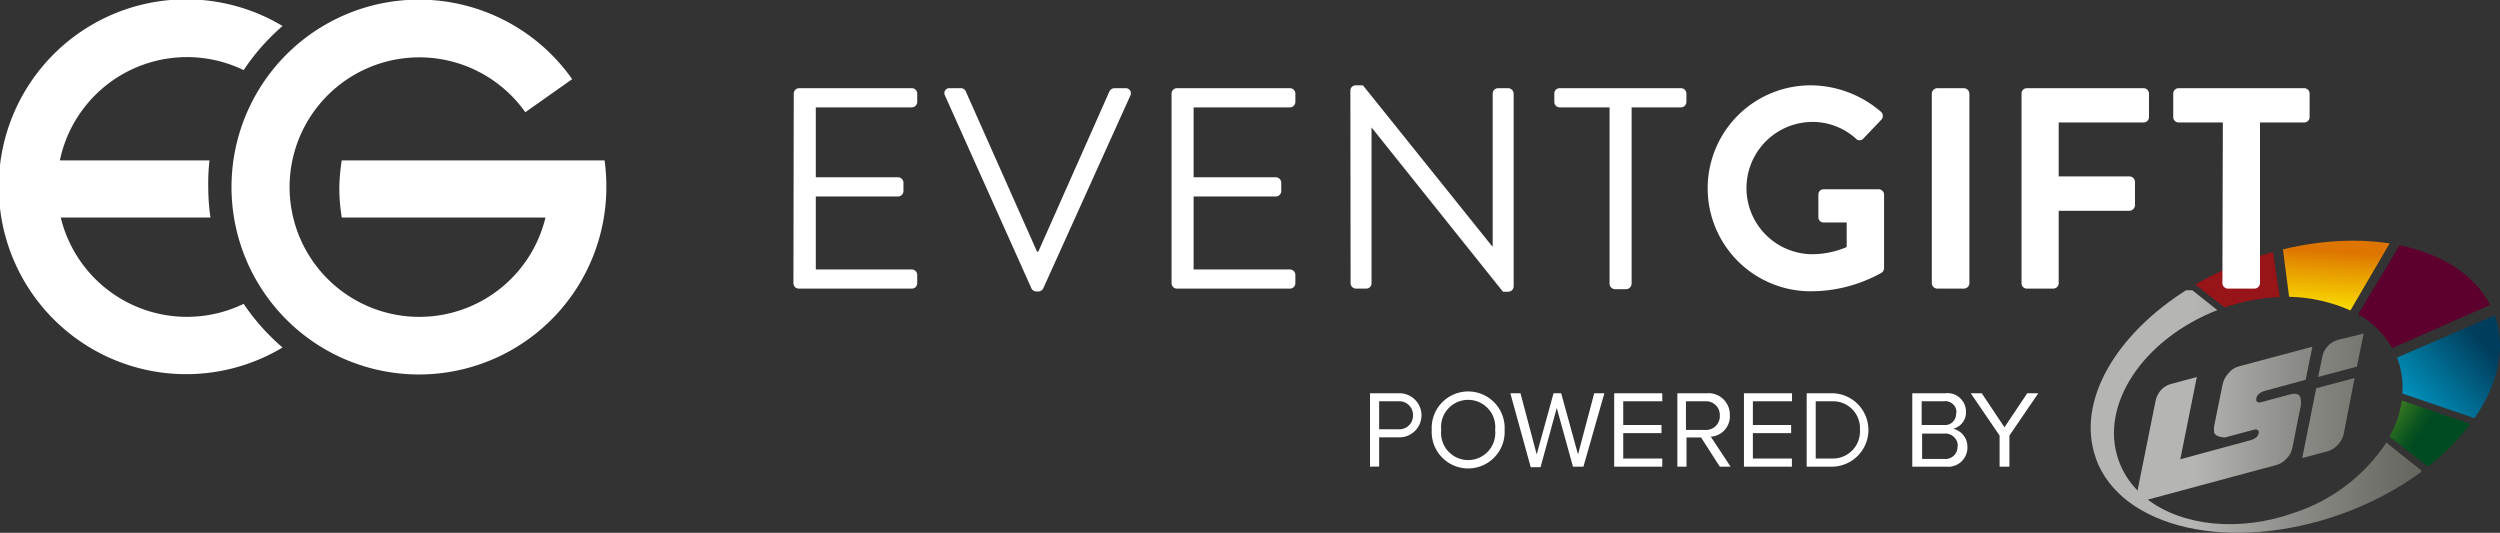 <svg id="Layer_1" data-name="Layer 1" xmlns="http://www.w3.org/2000/svg" xmlns:xlink="http://www.w3.org/1999/xlink" viewBox="0 0 226.77 48.33"><rect x="0" y="0" width="226.77" height="48.33" fill="#333333" stroke="none"/><defs><style>.cls-1{fill:none;}.cls-2{clip-path:url(#clip-path);}.cls-3{clip-path:url(#clip-path-2);}.cls-4{fill:url(#linear-gradient);}.cls-5{clip-path:url(#clip-path-3);}.cls-6{clip-path:url(#clip-path-4);}.cls-7{fill:url(#linear-gradient-2);}.cls-8{clip-path:url(#clip-path-5);}.cls-9{clip-path:url(#clip-path-6);}.cls-10{fill:url(#linear-gradient-3);}.cls-11{clip-path:url(#clip-path-7);}.cls-12{clip-path:url(#clip-path-8);}.cls-13{fill:url(#linear-gradient-4);}.cls-14{clip-path:url(#clip-path-9);}.cls-15{clip-path:url(#clip-path-10);}.cls-16{fill:url(#linear-gradient-5);}.cls-17{clip-path:url(#clip-path-11);}.cls-18{clip-path:url(#clip-path-12);}.cls-19{fill:url(#linear-gradient-6);}.cls-20{fill:#fff;}</style><clipPath id="clip-path"><path class="cls-1" d="M216.75,39.61l3.48,2.72a21.39,21.39,0,0,0,3.86-3.87h0l-6.22-2.13a9.52,9.52,0,0,1-1.12,3.28"/></clipPath><clipPath id="clip-path-2"><rect class="cls-1" x="215.91" y="34.71" width="9.05" height="9.43" transform="translate(65.74 201.34) rotate(-56.45)"/></clipPath><linearGradient id="linear-gradient" x1="-2591" y1="-2613.7" x2="-2590" y2="-2613.7" gradientTransform="matrix(0, 6.35, 6.35, 0, 16813.92, 16485.15)" gradientUnits="userSpaceOnUse"><stop offset="0" stop-color="#94c11f"/><stop offset="0.34" stop-color="#568f20"/><stop offset="0.64" stop-color="#276a20"/><stop offset="0.87" stop-color="#0b5421"/><stop offset="1" stop-color="#004b21"/></linearGradient><clipPath id="clip-path-3"><path class="cls-1" d="M217.43,32.43a7.63,7.63,0,0,1,.49,3.27h0l6.54,2.23c2.13-3.06,2.9-6.37,1.84-9.33h0Z"/></clipPath><clipPath id="clip-path-4"><rect class="cls-1" x="215.35" y="26.64" width="13.61" height="13.57" transform="translate(33.51 155.42) rotate(-41.45)"/></clipPath><linearGradient id="linear-gradient-2" x1="-2591" y1="-2613.7" x2="-2590" y2="-2613.7" gradientTransform="matrix(10.98, 0, 0, -10.98, 28664.28, -28662.92)" gradientUnits="userSpaceOnUse"><stop offset="0" stop-color="#00aad7"/><stop offset="0.59" stop-color="#006b90"/><stop offset="1" stop-color="#003d5c"/></linearGradient><clipPath id="clip-path-5"><path class="cls-1" d="M213.9,28.51A8.19,8.19,0,0,1,217,31.57h0l8.87-3.91c-1.41-2.77-4.41-4.63-8.21-5.41h0Z"/></clipPath><clipPath id="clip-path-6"><rect class="cls-1" x="212.86" y="19.32" width="13.92" height="14.99" transform="translate(91.19 207.07) rotate(-61.45)"/></clipPath><linearGradient id="linear-gradient-3" x1="-2591" y1="-2613.7" x2="-2590" y2="-2613.7" gradientTransform="matrix(9.21, 0, 0, -9.21, 24065.67, -24033.15)" gradientUnits="userSpaceOnUse"><stop offset="0" stop-color="#e6007e"/><stop offset="0.24" stop-color="#ca006e"/><stop offset="0.74" stop-color="#830044"/><stop offset="1" stop-color="#5d002d"/></linearGradient><clipPath id="clip-path-7"><path class="cls-1" d="M204.06,23.53a28,28,0,0,0-3.57,1.54h0c-.46.24-.92.48-1.36.74h0l2.66,2.08a18.07,18.07,0,0,1,5-.95h0l-.61-4.08c-.7.19-1.41.41-2.11.67"/></clipPath><clipPath id="clip-path-8"><rect class="cls-1" x="198.74" y="21.83" width="8.61" height="6.67" transform="translate(-0.29 47.9) rotate(-13.45)"/></clipPath><linearGradient id="linear-gradient-4" x1="-2591" y1="-2613.7" x2="-2590" y2="-2613.7" gradientTransform="matrix(0, -4.12, -4.12, 0, -10558.65, -10640.84)" gradientUnits="userSpaceOnUse"><stop offset="0" stop-color="#f39200"/><stop offset="0.43" stop-color="#c7560b"/><stop offset="0.81" stop-color="#a42615"/><stop offset="1" stop-color="#971418"/></linearGradient><clipPath id="clip-path-9"><path class="cls-1" d="M207.08,22.62l.56,4.3a14.45,14.45,0,0,1,5.56,1.24h0l3.56-6.08a22.38,22.38,0,0,0-3.33-.25h0a27.1,27.1,0,0,0-6.35.79"/></clipPath><clipPath id="clip-path-10"><rect class="cls-1" x="208.45" y="20.05" width="6.91" height="10.05" transform="translate(173.74 235.01) rotate(-86.45)"/></clipPath><linearGradient id="linear-gradient-5" x1="-2591" y1="-2613.7" x2="-2590" y2="-2613.7" gradientTransform="matrix(6.37, 0, 0, -6.37, 16712.6, -16623.5)" gradientUnits="userSpaceOnUse"><stop offset="0" stop-color="#ffed00"/><stop offset="0.23" stop-color="#f8d600"/><stop offset="0.72" stop-color="#e79a00"/><stop offset="1" stop-color="#dd7500"/></linearGradient><clipPath id="clip-path-11"><path class="cls-1" d="M210.1,35.22l-1.27,6.33,2.33-.62a2.19,2.19,0,0,0,1.42-1.5h0l1-5.14Zm2-4.4a2,2,0,0,0-1.45,1.54h0l-.37,1.83,3.51-.93.61-3Zm-22,10.74c2.28,6.38,12.24,8.65,22.24,5.08h0a28.54,28.54,0,0,0,7.38-3.9h0l-3.26-2.59a16,16,0,0,1-8.29,6.34h0c-5.06,1.81-10.19,1.22-13.35-1.17h0l11.67-3.14a2,2,0,0,0,.94-.6h0a2,2,0,0,0,.52-1h0c.19-1,.31-1.62.37-1.9h0l.39-1.92a2.17,2.17,0,0,0,0-.41h0q0-.84-1-.57h0l-2.71.73c-.26,0-.37-.11-.34-.31h0l0-.05c.06-.34.33-.57.8-.7h0l3.68-1,.61-3-6.69,1.79a1.78,1.78,0,0,0-.92.62h0a2.14,2.14,0,0,0-.53,1h0l-.78,3.85a2.17,2.17,0,0,0,0,.41h0c0,.56,1,.56,1,.56h0l2.72-.73c.26,0,.37.13.33.35h0v0c-.07.31-.34.53-.81.65h0l-6.3,1.71,1.5-7.46-2.38.64a1.9,1.9,0,0,0-.89.56h0a2.08,2.08,0,0,0-.48,1h0l-1.61,8a.41.41,0,0,0,0,.11h0v0a7.43,7.43,0,0,1-1.73-2.74h0c-1.79-5,2.2-11,8.95-13.64h0l-2.52-2c-6.68,4.11-10.33,10.3-8.5,15.42"/></clipPath><clipPath id="clip-path-12"><rect class="cls-1" x="188.16" y="26.33" width="31.45" height="24.04"/></clipPath><linearGradient id="linear-gradient-6" x1="-2591" y1="-2613.7" x2="-2590" y2="-2613.7" gradientTransform="matrix(30.09, 0, 0, -30.09, 78161.67, -78617.44)" gradientUnits="userSpaceOnUse"><stop offset="0" stop-color="#b5b5b3"/><stop offset="0.31" stop-color="#8b8c87"/><stop offset="0.6" stop-color="#6c6d66"/><stop offset="0.84" stop-color="#585a51"/><stop offset="1" stop-color="#51534a"/></linearGradient></defs><g class="cls-2"><g class="cls-3"><rect class="cls-4" x="215.91" y="34.71" width="9.05" height="9.43" transform="translate(65.74 201.34) rotate(-56.45)"/></g></g><g class="cls-5"><g class="cls-6"><rect class="cls-7" x="215.35" y="26.64" width="13.61" height="13.57" transform="translate(33.51 155.42) rotate(-41.45)"/></g></g><g class="cls-8"><g class="cls-9"><rect class="cls-10" x="212.86" y="19.32" width="13.92" height="14.99" transform="translate(91.19 207.07) rotate(-61.45)"/></g></g><g class="cls-11"><g class="cls-12"><rect class="cls-13" x="198.74" y="21.83" width="8.61" height="6.67" transform="translate(-0.29 47.9) rotate(-13.45)"/></g></g><g class="cls-14"><g class="cls-15"><rect class="cls-16" x="208.45" y="20.05" width="6.91" height="10.05" transform="translate(173.74 235.01) rotate(-86.45)"/></g></g><g class="cls-17"><g class="cls-18"><rect class="cls-19" x="188.16" y="26.33" width="31.45" height="24.04"/></g></g><path class="cls-20" d="M54.84,14.55H31A17.42,17.42,0,0,0,30.78,17,16.88,16.88,0,0,0,31,19.73H49.48a11.77,11.77,0,1,1-1.83-9.55l4.25-3A17,17,0,1,0,55,17,17.42,17.42,0,0,0,54.84,14.55Z"/><path class="cls-20" d="M22.1,27.56A11.78,11.78,0,0,1,5.51,19.73H19.09a19.42,19.42,0,0,1-.2-2.77A19.13,19.13,0,0,1,19,14.55H5.43A11.78,11.78,0,0,1,22.1,6.36a19.68,19.68,0,0,1,3.53-4,17,17,0,1,0,0,29.16A19.68,19.68,0,0,1,22.1,27.56Z"/><path class="cls-20" d="M72,8.49a.49.49,0,0,1,.5-.49H82.7a.49.49,0,0,1,.5.49v.75a.5.5,0,0,1-.5.5H74v6.34h7.46a.5.5,0,0,1,.49.49v.75a.49.49,0,0,1-.49.5H74v6.62H82.7a.5.5,0,0,1,.5.5v.75a.49.49,0,0,1-.5.49H72.47a.49.49,0,0,1-.5-.49Z"/><path class="cls-20" d="M85.72,8.67A.45.45,0,0,1,86.16,8h1a.47.47,0,0,1,.44.28l6.47,14.55h.11l6.46-14.55a.53.53,0,0,1,.45-.28h1a.46.46,0,0,1,.44.67l-7.9,17.49a.51.51,0,0,1-.44.28H94a.52.52,0,0,1-.44-.28Z"/><path class="cls-20" d="M106.27,8.49a.49.49,0,0,1,.5-.49H117a.49.49,0,0,1,.5.49v.75a.5.5,0,0,1-.5.5h-8.73v6.34h7.46a.5.5,0,0,1,.49.49v.75a.49.49,0,0,1-.49.5h-7.46v6.62H117a.5.5,0,0,1,.5.5v.75a.49.49,0,0,1-.5.49H106.77a.49.49,0,0,1-.5-.49Z"/><path class="cls-20" d="M122.49,8.2a.48.48,0,0,1,.49-.46h.65l11.72,14.6h.05V8.49a.49.49,0,0,1,.49-.49h.91a.51.51,0,0,1,.5.49V26a.49.49,0,0,1-.5.46h-.47L124.41,11.56h0V25.69a.48.48,0,0,1-.49.49H123a.5.5,0,0,1-.49-.49Z"/><path class="cls-20" d="M146,9.74h-4.52a.49.49,0,0,1-.49-.5V8.49a.48.48,0,0,1,.49-.49h11a.49.49,0,0,1,.49.49v.75a.5.5,0,0,1-.49.5H148v16a.51.51,0,0,1-.5.49h-1a.51.51,0,0,1-.5-.49Z"/><path class="cls-20" d="M164.29,7.74a9.84,9.84,0,0,1,6.34,2.41.5.5,0,0,1,0,.73l-1.61,1.69a.45.45,0,0,1-.68,0,5.86,5.86,0,0,0-3.92-1.51,6,6,0,0,0,0,12,8.1,8.1,0,0,0,3.09-.65V20.18h-2.08a.47.47,0,0,1-.49-.47V17.66a.47.47,0,0,1,.49-.49h5a.49.49,0,0,1,.47.49v6.65a.52.52,0,0,1-.21.42,13.15,13.15,0,0,1-6.45,1.69,9.34,9.34,0,0,1,0-18.68Z"/><path class="cls-20" d="M175.23,8.49a.51.51,0,0,1,.5-.49h2.41a.51.51,0,0,1,.5.49v17.2a.51.51,0,0,1-.5.49h-2.41a.51.51,0,0,1-.5-.49Z"/><path class="cls-20" d="M183.37,8.49a.48.48,0,0,1,.49-.49h10.57a.49.49,0,0,1,.5.49v2.13a.49.49,0,0,1-.5.49h-7.69V16h6.42a.51.51,0,0,1,.5.49v2.13a.52.52,0,0,1-.5.5h-6.42v6.57a.5.5,0,0,1-.49.49h-2.39a.48.48,0,0,1-.49-.49Z"/><path class="cls-20" d="M201.63,11.11h-4a.49.49,0,0,1-.5-.49V8.49a.49.49,0,0,1,.5-.49H209a.49.49,0,0,1,.5.49v2.13a.49.49,0,0,1-.5.49h-4V25.69a.51.51,0,0,1-.5.49h-2.41a.51.51,0,0,1-.5-.49Z"/><path class="cls-20" d="M124.27,42.33V35.67h2.67a2,2,0,1,1,0,4H125.1v2.65Zm3.9-4.66a1.24,1.24,0,0,0-1.33-1.27H125.1v2.54h1.74A1.24,1.24,0,0,0,128.17,37.67Z"/><path class="cls-20" d="M129.87,39a3.31,3.31,0,1,1,6.61,0,3.31,3.31,0,1,1-6.61,0Zm5.75,0a2.46,2.46,0,1,0-4.89,0,2.46,2.46,0,1,0,4.89,0Z"/><path class="cls-20" d="M142.68,42.33,141.21,37l-1.47,5.38h-.89L137,35.67h.92l1.47,5.55,1.53-5.55h.69l1.53,5.55,1.47-5.55h.92l-1.9,6.66Z"/><path class="cls-20" d="M146.42,42.33V35.67h4.36v.73h-3.54v2.15h3.47v.74h-3.47v2.3h3.54v.74Z"/><path class="cls-20" d="M156,42.33l-1.7-2.65h-1.32v2.65h-.83V35.67h2.67a1.94,1.94,0,0,1,2.09,2,1.84,1.84,0,0,1-1.73,1.94l1.8,2.72Zm0-4.66a1.24,1.24,0,0,0-1.33-1.27h-1.74V39h1.74A1.25,1.25,0,0,0,156,37.67Z"/><path class="cls-20" d="M158.19,42.33V35.67h4.36v.73H159v2.15h3.47v.74H159v2.3h3.54v.74Z"/><path class="cls-20" d="M163.88,42.33V35.67h2.27a3.33,3.33,0,1,1,0,6.66ZM168.71,39a2.44,2.44,0,0,0-2.56-2.6H164.7v5.19h1.45A2.45,2.45,0,0,0,168.71,39Z"/><path class="cls-20" d="M173.46,42.33V35.67h3a1.68,1.68,0,0,1,1.87,1.69,1.52,1.52,0,0,1-1.17,1.53,1.67,1.67,0,0,1,1.3,1.64,1.74,1.74,0,0,1-1.93,1.8Zm4-4.85a1,1,0,0,0-1.15-1.08h-2v2.15h2A1,1,0,0,0,177.43,37.48Zm.13,3a1.13,1.13,0,0,0-1.24-1.15h-2v2.3h2A1.1,1.1,0,0,0,177.56,40.44Z"/><path class="cls-20" d="M181.38,42.33V39.51l-2.62-3.84h1l2.06,3.09,2.07-3.09h1l-2.62,3.84v2.82Z"/></svg>